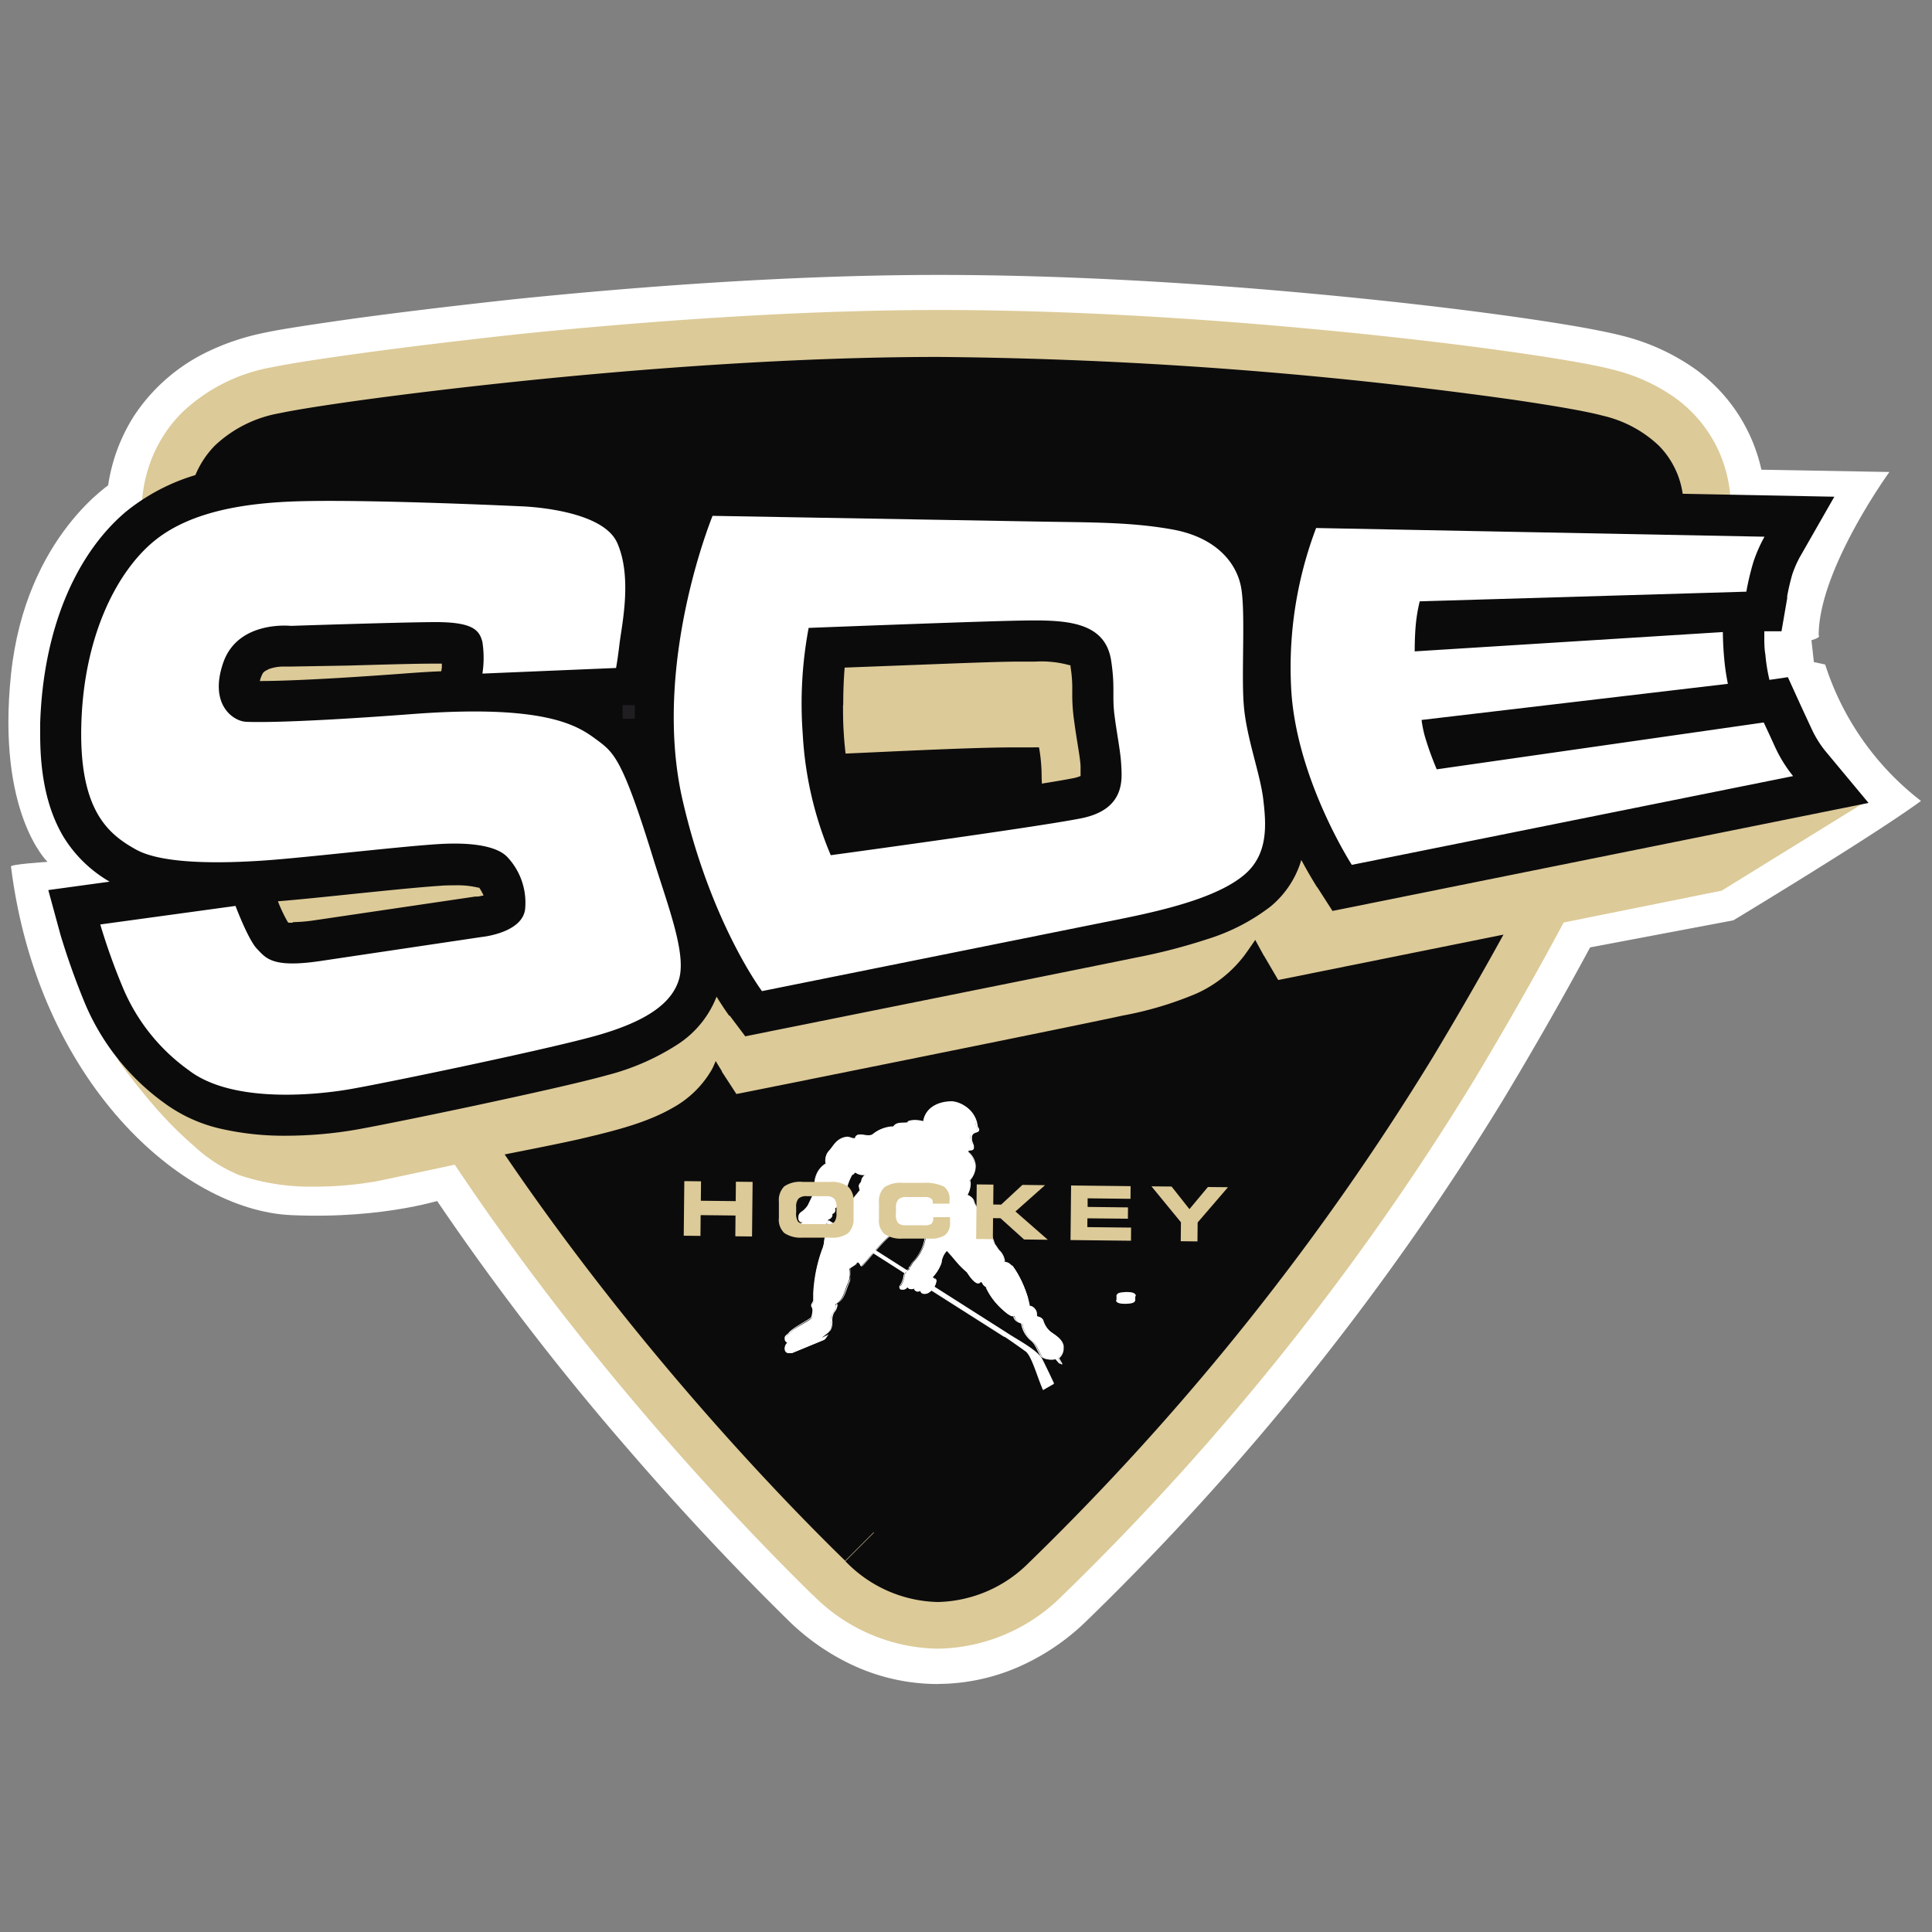 <svg xmlns="http://www.w3.org/2000/svg" viewBox="0 0 200 200"><rect x="0" y="0" width="200" height="200" fill="#808080" stroke="none"/><defs><style>.cls-1{fill:#fff;}.cls-2{fill:#dcca98;}.cls-3{fill:#0c0b0c;}.cls-4{fill:#201e21;}.cls-5{fill:none;}</style></defs><g id="Lager_2" data-name="Lager 2"><g id="Lager_1-2" data-name="Lager 1"><path class="cls-1" d="M90.47,158.6c-4.85-4.76-24.29-24.15-40-49.56-19-30.76-25-48.9-26.24-53-1.46-4.85.36-7.93,5.59-9.06s38.55-5.72,67.36-5.72c29.68,0,62.29,4.46,67.66,5.91,4.3,1.16,6,3.56,4.8,7.76s-7,22.48-25,52.33a262.92,262.92,0,0,1-41.17,51.52c-4.07,3.84-9,3.81-13.06-.15Z"/><path class="cls-1" d="M61.31,102.35a246.73,246.73,0,0,0,22.88,30.9h0c5.37,6.24,10,11.05,12.92,14h0c6.42-6.38,23.21-24.11,36.68-46.58h0c12-20,18.26-34.34,21.27-42.36h0l-.7-.11h0c-4.08-.59-9.43-1.27-15.53-1.9h0C126.63,55,111.4,54,97.19,54h0c-21.53,0-46.75,2.78-58.62,4.47h0c3,7.85,9.59,22.62,22.74,43.92Zm37.84,47.42Zm-2.09,2.12Zm-6.59,6.71,6.4-6.51h0l-6.4,6.51Zm6.59,15.73a20.91,20.91,0,0,1-8.61-1.87h0a24,24,0,0,1-6.9-4.77h0c-2.55-2.51-8.91-8.83-16.65-17.81h0a272.5,272.5,0,0,1-25.25-34.15h0c-19.54-31.62-26-50.88-27.6-56h0A23.3,23.3,0,0,1,11,53h0a18.34,18.34,0,0,1,2.91-10h0a18.93,18.93,0,0,1,7.71-6.65h0a24.75,24.75,0,0,1,5.5-1.85h0c1.1-.24,2.27-.44,3.86-.69h0q2.37-.37,5.72-.84h0c4.45-.61,10.14-1.3,16.59-2h0c12.9-1.32,28.8-2.51,43.88-2.51,13.54,0,27.41.88,39.3,2h0c11.9,1.11,21.67,2.43,27.36,3.44h0c1.67.31,2.92.55,4.31.91h0a22.54,22.54,0,0,1,7.2,3.29h0A17.48,17.48,0,0,1,181.54,46h0a17.68,17.68,0,0,1,1.22,6.54h0a21.43,21.43,0,0,1-.88,5.95h0c-1.52,5.28-7.77,24.6-26.27,55.35h0A275,275,0,0,1,112.27,168h0a23.75,23.75,0,0,1-6.79,4.54h0a21,21,0,0,1-8.39,1.78h0Z"/><path class="cls-1" d="M11.73,49.87S2.65,55.42,1.14,69.8,4.92,89.22,4.92,89.22s-4,.25-3.78.5c2.77,22.2,17.65,35.56,29,36.07,9.9.44,16.14-1.77,16.14-1.77l-1.51-5-33-69.11Z"/><path class="cls-1" d="M181.46,48.61l14.13.25s-7.32,10.09-7.32,16.9c.25.26-.75.51-.75.51l.25,2.27,1.17.25a29,29,0,0,0,9.92,14.12h0c-4.79,3.53-19.42,12.36-19.42,12.36l-15.88,3,17.9-49.69Z"/><path class="cls-2" d="M90.47,158.6c-4.85-4.76-24.29-24.15-40-49.56-19-30.76-25-48.9-26.24-53-1.46-4.85.36-7.93,5.59-9.06s38.55-5.72,67.36-5.72c29.68,0,62.29,4.46,67.66,5.91,4.3,1.16,6,3.56,4.8,7.76s-7,22.48-25,52.33a262.92,262.92,0,0,1-41.17,51.52c-4.07,3.84-9,3.81-13.06-.15Z"/><path class="cls-2" d="M58.22,104.26c15,24.36,34,43.33,38.62,47.85h0l-6.37,6.49,6.37-6.49a2,2,0,0,0,.24.21h0l.22-.19h0a255.48,255.48,0,0,0,39.61-49.58h0C151.47,78.32,157.67,62.24,160,55.41h0c-1.33-.24-3.05-.51-5.08-.81h0c-4.13-.6-9.53-1.28-15.68-1.92h0c-12.29-1.27-27.62-2.36-42-2.36h0c-24.37,0-53,3.5-62.76,5h0l-.8.13h0c2.09,6.17,8.48,22.67,24.59,48.76ZM84.1,165.09c-5.06-5-25-24.81-41.36-51.27h0C23.36,82.45,17,63.51,15.54,58.64h0a19,19,0,0,1-.88-5.6h0a15,15,0,0,1,1-5.44h0a14.2,14.2,0,0,1,3.15-4.86h0a18,18,0,0,1,9.11-4.68h0c1-.2,2.11-.4,3.66-.65h0c1.54-.24,3.44-.52,5.64-.82h0c4.41-.61,10.07-1.3,16.47-2h0c12.82-1.31,28.62-2.49,43.51-2.5h0c13.38,0,27.16.88,39,2h0c11.81,1.1,21.54,2.42,27.06,3.4h0c1.62.29,2.82.53,4,.85h0a18.67,18.67,0,0,1,6,2.74h0a13.85,13.85,0,0,1,4.91,6.19h0a14.26,14.26,0,0,1,1,5.2h0a18.06,18.06,0,0,1-.74,4.94h0c-1.45,5-7.56,24-25.89,54.49h0a271.86,271.86,0,0,1-42.73,53.44h0a18.54,18.54,0,0,1-12.71,5.33H97a18.56,18.56,0,0,1-12.89-5.6Z"/><path class="cls-1" d="M90.47,158.6c-4.85-4.76-24.29-24.15-40-49.56-19-30.76-25-48.9-26.24-53-1.46-4.85.36-7.93,5.59-9.06s38.55-5.72,67.36-5.72c29.68,0,62.29,4.46,67.66,5.91,4.3,1.16,6,3.56,4.8,7.76s-7,22.48-25,52.33a262.92,262.92,0,0,1-41.17,51.52c-4.07,3.84-9,3.81-13.06-.15Z"/><path class="cls-3" d="M87.5,161.63l3-3,3-3a5.2,5.2,0,0,0,3.61,1.78h0a5.19,5.19,0,0,0,3.56-1.69h0a259.26,259.26,0,0,0,40.45-50.61h0c17.75-29.55,23.35-47.36,24.5-51.33h0a4.7,4.7,0,0,0,.22-1.23h0c0-.46,0-.23-.09-.38h0a4.78,4.78,0,0,0-1.95-.88h0c-.92-.25-4-.83-8.17-1.43h0c-4.21-.61-9.67-1.3-15.88-1.94h0c-12.42-1.29-27.88-2.39-42.51-2.39h0c-21.28,0-45.41,2.58-58.17,4.33h0c-4.23.58-7.29,1.08-8.3,1.3h0a5,5,0,0,0-2.44,1h0c-.19.24-.24.22-.28.91h0a5.84,5.84,0,0,0,.3,1.74h0c1.15,3.79,7,21.56,25.79,52h0c15.38,24.92,34.61,44.11,39.35,48.76h0l-3,3-3,3c-5-4.87-24.62-24.46-40.63-50.36h0c-19.18-31-25.34-49.56-26.69-54h0a14.45,14.45,0,0,1-.67-4.2h0a9.61,9.61,0,0,1,2.74-6.88h0a13,13,0,0,1,6.68-3.35h0c1.54-.33,4.57-.82,8.94-1.42h0c4.35-.59,10-1.28,16.31-1.93h0c12.7-1.31,28.38-2.48,43-2.48h0A455.38,455.38,0,0,1,156.8,41.4h0c4.38.65,7.39,1.17,9.15,1.64h0a12.51,12.51,0,0,1,5.78,3.1h0a8.9,8.9,0,0,1,2.55,6.35h0a13,13,0,0,1-.55,3.59h0c-1.34,4.62-7.26,23.19-25.39,53.34h0a267.34,267.34,0,0,1-41.9,52.42h0a13.68,13.68,0,0,1-9.38,4h0a13.67,13.67,0,0,1-9.53-4.21Z"/><path class="cls-3" d="M90.47,158.6c-4.85-4.76-24.29-24.15-40-49.56-19-30.76-25-48.9-26.24-53-1.46-4.85.36-7.93,5.59-9.06s38.55-5.72,67.36-5.72c29.68,0,62.29,4.46,67.66,5.91,4.3,1.16,6,3.56,4.8,7.76s-7,22.48-25,52.33a262.92,262.92,0,0,1-41.17,51.52c-4.07,3.84-9,3.81-13.06-.15Z"/><path class="cls-1" d="M116.58,134.36c.49,0,.9-.11.9-.25s-.41-.26-.9-.26-.9.12-.9.26.4.25.9.25Z"/><path class="cls-1" d="M115.58,134.11c.07-.31.49-.33,1-.36h0c.51,0,.93.05,1,.36h0c-.07.3-.49.33-1,.35v-.2a1.7,1.7,0,0,0,.77-.14h0l0,0h0a.62.62,0,0,0-.16-.07h0a2.5,2.5,0,0,0-.61-.07h0a1.7,1.7,0,0,0-.77.14h0a0,0,0,0,0,0,0h0a.4.4,0,0,0,.16.07h0a2.5,2.5,0,0,0,.61.07v.2c-.51,0-.93-.05-1-.35Z"/><path class="cls-1" d="M115.68,134.11v.49c0,.15.4.26.9.26s.9-.11.9-.26v-.49c0,.14-.41.25-.9.25l-.9-.25Z"/><path class="cls-1" d="M115.58,134.6v-.49h.2v.49l0,0h0a.62.62,0,0,0,.16.07h0a2.5,2.5,0,0,0,.61.07h0a1.57,1.57,0,0,0,.77-.14h0s0,0,0,0v-.26a2.21,2.21,0,0,1-.8.12v-.2a1.57,1.57,0,0,0,.77-.14h.23v.49c-.07.31-.49.34-1,.36h0c-.51,0-.93-.05-1-.36Z"/><path class="cls-1" d="M109.54,140.51a1.33,1.33,0,0,0,.45-1.31c-.13-.67-.78-1-1.33-1.42a2.58,2.58,0,0,1-.78-1.23c-.1-.26-.43-.21-.64-.38.1-.45-.17-1-.69-1-.11-1-1.58-4.84-2.58-4.51a1.89,1.89,0,0,0-.62-1.3l-.44-.66a17.49,17.49,0,0,0-1.66-3.6,1.73,1.73,0,0,1-.51-.9c0-.15-.51-.57-.69-.51a2.11,2.11,0,0,0,.3-1.57,2,2,0,0,0-.18-2.93s0-.11,0-.13c.21-.09.33,0,.49-.15s0-.23,0-.34-.17-.47-.2-.66a.64.64,0,0,1,.18-.65c.27-.18.53-.08.55-.41,0-.1-.13-.22-.16-.37A2.76,2.76,0,0,0,98.57,114c-1.57,0-2.78.73-3,2.06-1-.28-1.9,0-1.55.16-.52.13-1.24-.11-1.57.46a3.28,3.28,0,0,0-2.14.77c-.4.27-.88,0-1.33,0-.21,0-.52.15-.46.42-.43.07-.56-.3-1.28,0s-1,.88-1.51,1.41a1.42,1.42,0,0,0-.25,1.25,2.56,2.56,0,0,0-1.09,2.87.65.65,0,0,0-.25.34c-.17.38-.36.77-.54,1.14a2.39,2.39,0,0,1-.71.71.54.54,0,0,0-.15.76.35.35,0,0,0,.32.13.28.28,0,0,0-.08.44.3.3,0,0,0,.35.13c-.15.14,0,.3,0,.42a.21.21,0,0,0,.29.07c0,.19.11.38.29.31A5.55,5.55,0,0,0,85.1,127a3.79,3.79,0,0,0,.5-.35.47.47,0,0,0,.13-.41c.24,0,.54-.32.42-.58a.39.39,0,0,0,.27-.6c.31,0,.32-.4.21-.6a1.45,1.45,0,0,0,1-1.22,5.45,5.45,0,0,1,.62-1.65c.14,0,.25-.31.37-.25a1.39,1.39,0,0,0,1,.25.9.9,0,0,0-.44.68c0,.13-.22.28-.24.47s.13.42.06.51a48.26,48.26,0,0,0-3.1,4.19c-.74.41-.44.91-.7,1.71a14,14,0,0,0-.92,5.51c0,.06-.13.25-.2.39a.2.2,0,0,0,0,.2c.23.29.11.77,0,1.11s-1.9,1.09-2.32,1.63c-.14.18-.36.26-.43.47a.41.41,0,0,0,.27.54.77.77,0,0,0-.23.9c.12.22.42.16.65.16l3.27-1.35c.21-.09.33-.42.49-.54a5.07,5.07,0,0,0-.67.3c.15-.21.79-.54.81-.78a1.27,1.27,0,0,0,.1-.91,1.23,1.23,0,0,1,.18-.81c.19-.29.48-.68.28-.95.87-.47.93-1.48,1.35-2.32a2.69,2.69,0,0,0,.1-1.36c.93-.59.59-.42.84-.66.29.08.28.49.41.37.55-.51,2.47-3,3.19-3.28.22-.07.5-.62.61-.58A2.32,2.32,0,0,0,95,127a.67.67,0,0,1,.6,0c.17.07.31.26.53.27a6.05,6.05,0,0,1-.4.63c0,.07.14.19.09.34a4.56,4.56,0,0,1-1.18,2.32c-.18.17-.26.45-.47.65,0,0,0,.13,0,.15-.25.19-.49.38-.52.68a2.32,2.32,0,0,1-.44,1.12.2.2,0,0,0,.09.32.56.56,0,0,0,.67-.29c0,.14.1.19.24.24a.41.41,0,0,0,.45-.09c0,.17.09.28.22.35a.4.4,0,0,0,.41-.08c0,.4.52.39.78.26a1.7,1.7,0,0,0,.87-1.23c0-.18-.22-.3-.38-.42a4.22,4.22,0,0,0,.9-1.46,2.11,2.11,0,0,1,.57-1.27l1.19,1.39a10.48,10.48,0,0,0,.9.86c.33.53,1,1.47,1.39,1,.14-.17.28.48.53.45.08,0,.09.12.15.24a6.62,6.62,0,0,0,2,2.46c.23.19.51.5.85.32,0,.46.42.72.81.82a2.85,2.85,0,0,0,1.07,1.83c.47.43.62,1.09,1,1.63a1.69,1.69,0,0,0,1.44.19l.47.54.06,0-.34-.6Z"/><path class="cls-1" d="M109.83,141.11h0l-.33-.58h0l0,0,0,0h0v0l0,0a1.24,1.24,0,0,0,.46-1h0a2.64,2.64,0,0,0,0-.28h0c-.13-.65-.77-1-1.32-1.39h0a2.62,2.62,0,0,1-.78-1.25h0c-.09-.23-.41-.19-.65-.4h0a1,1,0,0,0,0-.18h0a.82.82,0,0,0-.71-.86h0c-.1-1-1.48-4.53-2.42-4.5h0a.25.25,0,0,0-.12,0h0v0a1.89,1.89,0,0,0-.62-1.29h0l-.44-.67a17.49,17.49,0,0,0-1.65-3.57h0a1.84,1.84,0,0,1-.52-.92h0a1.08,1.08,0,0,0-.62-.5h0s0,0,0,0h0l-.09,0,0-.09a2.42,2.42,0,0,0,.35-1.16h0a2.08,2.08,0,0,0-.05-.41h0a2.39,2.39,0,0,0,.57-1.43h0a1.9,1.9,0,0,0-.74-1.45h0l-.06-.06h0a0,0,0,0,1,0,0h0s0-.08.06-.1h0c.23-.09.33,0,.48-.15h0a.15.15,0,0,0,0-.11h0a1.62,1.62,0,0,0,0-.2h0c0-.18-.17-.46-.2-.65h0a1.36,1.36,0,0,1,0-.2h0a.55.55,0,0,1,.21-.48h0c.3-.19.53-.1.54-.39h0c0-.07-.13-.19-.16-.36h0a2.75,2.75,0,0,0-2.5-2.39h0c-1.57,0-2.76.72-2.93,2h0v0h0a3,3,0,0,0-.8-.11h0a2.18,2.18,0,0,0-.58.07h0a.41.41,0,0,0-.21.11h0s0,0,.06,0h0l.08,0-.09,0c-.53.13-1.23-.1-1.58.45h-.22a3.52,3.52,0,0,0-1.89.79h0a.86.86,0,0,1-.46.12h0c-.27,0-.55-.08-.82-.08H89c-.19,0-.44.12-.43.32h0v.06h0v0h-.15c-.26,0-.42-.15-.71-.15h0a1.54,1.54,0,0,0-.45.09h0c-.78.28-1,.87-1.49,1.41h0a1.18,1.18,0,0,0-.29.84h0c0,.13,0,.26,0,.42h0a2.43,2.43,0,0,0-1.16,2.13h0a4.07,4.07,0,0,0,.08.74h0a.54.54,0,0,0-.24.33h0l-.54,1.13h0a2.46,2.46,0,0,1-.72.72h0a.58.58,0,0,0-.24.44h0a.57.57,0,0,0,.09.29h0a.32.32,0,0,0,.27.11h.14l-.1,0a.22.22,0,0,0-.13.19h0a.4.4,0,0,0,.07.21h0a.25.25,0,0,0,.24.12h.17l-.07.06a.18.18,0,0,0-.06.14h0a.89.89,0,0,0,.09.24h0a.16.16,0,0,0,.14.09h0a.19.19,0,0,0,.1,0h0l.06,0v.06a.09.09,0,0,0,0,0h0c0,.13.09.25.19.25h0l.07,0h0a5.37,5.37,0,0,0,1.12-.87h0a3.59,3.59,0,0,0,.49-.35h0a.47.47,0,0,0,.14-.3h0a.27.27,0,0,1,0-.12h0a.52.52,0,0,0,.43-.42h0a.2.2,0,0,0,0-.11h0v0h0a.35.35,0,0,0,.3-.36h0a.45.45,0,0,0,0-.19h0l0,0h0c.18,0,.24-.14.24-.31h0a.66.66,0,0,0,0-.25h0l0,0h0a1.45,1.45,0,0,0,1-1.19h0a5.25,5.25,0,0,1,.64-1.68h0c.1,0,.2-.24.34-.26h0l0,0h0a1.4,1.4,0,0,0,.77.25h.27l0,.06a.9.9,0,0,0-.44.66h0c0,.14-.21.29-.24.47h0v0h0c0,.14.09.29.09.4h0a.24.24,0,0,1,0,.08h0a45.16,45.16,0,0,0-3.11,4.2h0c-.73.4-.43.88-.69,1.69h0a15.26,15.26,0,0,0-.95,4.76h0c0,.25,0,.49,0,.74h0c0,.09-.14.26-.2.4h0a.17.17,0,0,0,0,.1h0a.12.12,0,0,0,0,.07h0a.68.68,0,0,1,.14.46h0a2.49,2.49,0,0,1-.13.68h0c-.09.25-1.91,1.1-2.32,1.64h0c-.15.18-.36.27-.43.46h0a.78.78,0,0,0,0,.14h0a.34.34,0,0,0,.26.36h.06l0,0a.88.88,0,0,0-.29.59h0a.54.54,0,0,0,.07.27h0c.06.13.19.15.34.15h.27l3.27-1.34c.15-.07.26-.29.38-.45h0a5.05,5.05,0,0,0-.53.26h0l0,0c.16-.21.79-.56.81-.78h0a1.22,1.22,0,0,0,.13-.55h0a1.49,1.49,0,0,0,0-.33h0a.59.59,0,0,1,0-.14h0a1.51,1.51,0,0,1,.2-.7h0a1.48,1.48,0,0,0,.34-.72h0a.3.3,0,0,0-.06-.2h0l0,0,0,0c.85-.45.92-1.45,1.34-2.3h0A1.64,1.64,0,0,0,88,132h0c0-.21,0-.43,0-.67h0c.93-.59.57-.4.86-.66h0c.26.08.32.42.35.39h0l0,0h0c.54-.5,2.46-3,3.2-3.28h0c.2-.06.45-.57.61-.59h0a2.87,2.87,0,0,0,.77.11h0a2.08,2.08,0,0,0,1.15-.33h0a.58.58,0,0,1,.3-.08h0a.93.93,0,0,1,.33.07h0c.17.08.31.26.51.27h0l0,0c-.12.21-.24.41-.39.63h0s.11.13.11.26h0a.13.13,0,0,1,0,.06h0a4.61,4.61,0,0,1-1.19,2.33h0c-.18.16-.25.44-.46.65h0s0,0,0,0h0s0,0,0,.07h0a.08.08,0,0,1,0,.07h0c-.24.19-.47.37-.5.65h0a2.39,2.39,0,0,1-.44,1.14h0a.19.19,0,0,0,0,.12h0a.15.15,0,0,0,.11.15h.16a.47.47,0,0,0,.47-.29h0l0-.09,0,.1c0,.13.09.17.22.22h0a.38.38,0,0,0,.16,0h0a.3.3,0,0,0,.25-.11h0l.06,0a.13.13,0,0,0,0,.06h0c0,.12.1.2.21.26h0a.27.27,0,0,0,.12,0h0a.59.59,0,0,0,.27-.11h0l0,0v0a.35.35,0,0,0,.4.32h0a.7.7,0,0,0,.33-.08h0a1.67,1.67,0,0,0,.86-1.21h0v0h0c0-.13-.21-.25-.37-.37h0l0,0a4.1,4.1,0,0,0,.89-1.45h0a2.18,2.18,0,0,1,.58-1.28h0l0,0,1.21,1.42c.1.09.77.8.9.87h0c.26.42.75,1.11,1.1,1.1h0a.31.31,0,0,0,.24-.12h0a.09.09,0,0,1,.07,0h0c.17,0,.29.49.47.48h0c.11,0,.11.16.16.27h0a6.55,6.55,0,0,0,2,2.44h0c.18.16.39.38.63.37h0a.5.5,0,0,0,.19,0h0l0,0v.06h0c0,.42.4.67.81.79h0a2.84,2.84,0,0,0,1.06,1.82h0c.47.43.62,1.1,1,1.63h0a1.5,1.5,0,0,0,.94.26h0a1.73,1.73,0,0,0,.5-.07h0l.45.52Zm-.46-.47a1.26,1.26,0,0,1-.49.08h0a1.6,1.6,0,0,1-1-.28h0c-.41-.55-.56-1.21-1-1.63h0a2.77,2.77,0,0,1-1.05-1.82h0c-.39-.1-.82-.35-.84-.8h0a.59.59,0,0,1-.17,0h0a1.24,1.24,0,0,1-.67-.39h0a6.68,6.68,0,0,1-2-2.47h0c0-.12-.09-.24-.11-.23h0c-.24,0-.39-.51-.47-.48h0l0,0h0a.4.4,0,0,1-.29.14h0c-.42,0-.88-.71-1.13-1.12h0a10.94,10.94,0,0,1-.92-.87h0L98,129.48a2.09,2.09,0,0,0-.54,1.23h0a4,4,0,0,1-.89,1.44h0c.15.11.37.22.37.4h0v0h0a1.72,1.72,0,0,1-.89,1.25h0a.83.83,0,0,1-.36.09h0a.42.42,0,0,1-.45-.32h0a.54.54,0,0,1-.26.09h0a.4.4,0,0,1-.15,0h0a.41.41,0,0,1-.24-.3h0a.38.38,0,0,1-.24.07h0a.52.52,0,0,1-.18,0h0a.36.36,0,0,1-.24-.19h0a.54.54,0,0,1-.49.25h0a.52.52,0,0,1-.17,0h0a.19.19,0,0,1-.16-.2h0a.25.25,0,0,1,0-.16h0a2.38,2.38,0,0,0,.43-1.1h0a1.09,1.09,0,0,1,.53-.7h0v0h0s0,0,0-.07h0a.14.14,0,0,1,0-.06h0c.2-.19.28-.47.47-.65h0a4.52,4.52,0,0,0,1.17-2.31h0s0,0,0,0h0c0-.09-.1-.17-.11-.26h0a.08.08,0,0,1,0-.05h0c.14-.2.25-.38.37-.58h0c-.21,0-.34-.21-.49-.28h0a1,1,0,0,0-.3-.06h0A.47.47,0,0,0,95,127h0a2.1,2.1,0,0,1-1.18.34h0a2.71,2.71,0,0,1-.79-.12h0c-.07,0-.37.51-.59.59h0c-.69.24-2.63,2.76-3.18,3.27h0a.15.15,0,0,1-.07,0h0c-.14,0-.13-.33-.34-.4h0c-.23.23.08.08-.83.63h0c0,.22,0,.44,0,.65h0a1.68,1.68,0,0,1-.14.74h0c-.4.81-.47,1.83-1.33,2.31h0a.35.35,0,0,1,0,.2h0a1.48,1.48,0,0,1-.35.75h0a1.51,1.51,0,0,0-.19.67h0c0,.05,0,.09,0,.13h0a1.11,1.11,0,0,1,.05.34h0a1.17,1.17,0,0,1-.14.57h0c0,.22-.45.47-.69.67h0a4.88,4.88,0,0,1,.51-.22h0l0,.06c-.14.1-.26.44-.49.54h0l-3.28,1.35h-.28a.41.41,0,0,1-.4-.18h0a.66.66,0,0,1-.07-.3h0a.9.9,0,0,1,.27-.6h0a.4.4,0,0,1-.26-.4h0a.45.45,0,0,1,0-.16h0c.07-.23.3-.31.43-.48h0c.43-.55,2.27-1.43,2.32-1.62h0a2.41,2.41,0,0,0,.12-.66h0a.65.65,0,0,0-.12-.42h0a.15.15,0,0,1,0-.11h0a.21.21,0,0,1,0-.12h0a2.42,2.42,0,0,0,.2-.38h0c0-.25,0-.49,0-.74h0a15.62,15.62,0,0,1,1-4.78h0c.26-.78,0-1.3.71-1.71h0a45.07,45.07,0,0,1,3.1-4.2h0s0,0,0,0h0a3.13,3.13,0,0,1-.09-.4h0a.13.13,0,0,1,0-.06h0c0-.2.22-.35.24-.46h0a1,1,0,0,1,.35-.64h-.15a1.4,1.4,0,0,1-.8-.26h0s-.08.06-.13.12h0c-.06.06-.11.12-.18.12h0a5.84,5.84,0,0,0-.61,1.65h0a1.51,1.51,0,0,1-1,1.23h0a.64.64,0,0,1,0,.24h0a.33.33,0,0,1-.25.37h0a.39.39,0,0,1,0,.18h0a.44.44,0,0,1-.32.42h0a.3.3,0,0,1,0,.1h0a.49.49,0,0,1-.45.44h0s0,.06,0,.1h0a.49.49,0,0,1-.15.34h0c-.15.15-.36.24-.5.36h0a5.69,5.69,0,0,1-1.14.88h0l-.09,0h0a.29.29,0,0,1-.25-.31h0l-.08,0h0a.2.2,0,0,1-.19-.12h0a.79.79,0,0,1-.1-.27h0a.27.27,0,0,1,0-.12h0A.31.31,0,0,1,83,127h0a.49.49,0,0,1-.08-.24h0a.27.27,0,0,1,.08-.19h0a.32.32,0,0,1-.24-.14h0a.52.52,0,0,1-.11-.32h0a.6.6,0,0,1,.26-.48h0a2.78,2.78,0,0,0,.71-.7h0c.17-.37.36-.76.53-1.14h0c.06-.12.11-.28.25-.32h0a3,3,0,0,1-.09-.72h0a2.41,2.41,0,0,1,1.18-2.15h0a1.75,1.75,0,0,1,0-.4h0a1.29,1.29,0,0,1,.3-.88h0c.5-.53.71-1.13,1.52-1.42h0a1.37,1.37,0,0,1,.47-.1h0c.31,0,.48.15.71.15h.08v0h0c0-.26.29-.37.48-.38h.08c.28,0,.56.08.82.08h0a.75.75,0,0,0,.43-.11h0a3.57,3.57,0,0,1,1.92-.8h0a.56.56,0,0,1,.2,0h0c.34-.56,1-.36,1.52-.45h0a.09.09,0,0,1,0-.06h0c0-.15.37-.23.85-.24h0a2.77,2.77,0,0,1,.78.11h0c.2-1.33,1.42-2,3-2h0a2.79,2.79,0,0,1,2.56,2.44h0c0,.14.15.25.16.37h0c0,.35-.31.27-.56.44h0a.47.47,0,0,0-.19.43h0a.9.9,0,0,0,0,.18h0c0,.19.16.46.2.66h0a1.33,1.33,0,0,1,0,.21h0a.22.22,0,0,1-.06.16h0c-.18.16-.3.07-.5.15h0s0,.06,0,.1h0a2,2,0,0,1,.75,1.49h0a2.27,2.27,0,0,1-.57,1.44h0a1.83,1.83,0,0,1,.05.4h0a2.46,2.46,0,0,1-.33,1.14h0a1.16,1.16,0,0,1,.67.54h0a1.71,1.71,0,0,0,.5.89h0a17,17,0,0,1,1.66,3.6h0l.44.65a1.89,1.89,0,0,1,.62,1.29h.11c1,0,2.36,3.57,2.45,4.53h0a.83.83,0,0,1,.74.89h0a.29.29,0,0,1,0,.17h0c.19.16.53.11.65.38h0a2.6,2.6,0,0,0,.77,1.23h0c.54.38,1.2.74,1.34,1.43h0a2.83,2.83,0,0,1,0,.29h0a1.31,1.31,0,0,1-.46,1h0l.34.6h0l-.08.06-.45-.55Z"/><path class="cls-1" d="M104.39,136a7.47,7.47,0,0,1-2.2-2.68l2.2,2.68Z"/><path class="cls-1" d="M104.37,136.07a7.45,7.45,0,0,1-2.22-2.69h0a0,0,0,0,1,0-.06h0a0,0,0,0,1,.06,0h0a7.42,7.42,0,0,0,2.18,2.65h0a0,0,0,0,1,0,.06h0l0,0h0s0,0,0,0Z"/><path class="cls-1" d="M104.78,131a11.13,11.13,0,0,1,1.63,3.44L104.78,131Z"/><path class="cls-1" d="M106.37,134.48a11,11,0,0,0-1.63-3.42h0s0-.05,0-.06h0a0,0,0,0,1,.06,0h0a11,11,0,0,1,1.64,3.46h0s0,0,0,0h0s0,0,0,0Z"/><path class="cls-1" d="M84.5,138.42c.24.29-.38.24-.64.26.19-.18.51-.4.64-.26Z"/><path class="cls-1" d="M83.84,138.66a1.05,1.05,0,0,1,.55-.32h0a.16.16,0,0,1,.13.06h0l0,0,0,0-.09,0h0a.86.86,0,0,0-.45.25h0c.24,0,.59,0,.58-.12h0a.16.16,0,0,0,0-.09h0l0,0,0,0a.22.22,0,0,1,.06.13h0c0,.22-.5.15-.72.18h-.08l.06-.06Z"/><path class="cls-1" d="M82.13,139.17a2.55,2.55,0,0,0,.72.07,2.32,2.32,0,0,1-1,.32c0-.18,0-.38.21-.41a.23.23,0,0,1,.11,0Z"/><path class="cls-1" d="M82,139.18c-.13,0-.2.17-.2.32h0v0h0a2.25,2.25,0,0,0,.91-.25h0a2.22,2.22,0,0,1-.62-.08h0l0,0,0,0H82Zm-.26.32c0-.16.07-.35.24-.38h0a.23.23,0,0,1,.11,0h0a2.45,2.45,0,0,0,.59.07H83l-.08.06a2,2,0,0,1-1.09.3h0a.13.13,0,0,1,0-.06Z"/><path class="cls-1" d="M96.41,133.56l7.58,4.82c.63.41,1.55,1.07,2.18,1.52s1.24,2.78,1.81,4l1.09-.63s-.73-1.57-1.21-2.5-2.53-2-3.64-2.73l-7.53-4.79a2.35,2.35,0,0,1-.28.33Z"/><path class="cls-1" d="M104,138.36c.63.41,1.54,1.06,2.17,1.52h0c.65.46,1.24,2.75,1.81,4h0l1-.6c-.09-.21-.75-1.61-1.2-2.48h0c-.46-.92-2.52-2-3.63-2.71h0l-7.5-4.78a3.07,3.07,0,0,1-.24.29h0l7.55,4.8ZM108,143.9c-.57-1.21-1.18-3.54-1.8-4h0c-.63-.46-1.55-1.11-2.17-1.52h0l-7.58-4.82v-.05s.16-.18.28-.32h0l7.53,4.79c1.1.73,3.16,1.78,3.65,2.73h0c.48.94,1.21,2.51,1.21,2.51h0l0,0-1.09.63Z"/><path class="cls-1" d="M93.68,131.83l-8.1-5.16c.07-.16.18-.2.23-.33L94,131.57c-.22.05-.36.21-.35.26Z"/><path class="cls-1" d="M93.66,131.78a.52.52,0,0,1,.3-.22h0l-8.14-5.18c0,.12-.14.16-.2.28h0l8,5.12Zm0,0h0l0,0,0,0Zm-8.11-5.12,0,0c.08-.17.19-.21.23-.33h0l0,0,8.23,5.24v0a.48.48,0,0,0-.33.22h0l0,0-8.1-5.15Z"/><path class="cls-2" d="M112.59,84.9a22.61,22.61,0,0,1-.6-4.58c-.13-2.9-.07-6.26-3.52-7-2.79-.59-19.15.47-25.3.62s-1.8-10.5-1.8-10.5l36.21-.8,1.14,17.75-5.2,5.46-.93-1Z"/><path class="cls-2" d="M107.33,69a13.76,13.76,0,0,1,2,.22h0a8.2,8.2,0,0,1,4,2.06h0a9.4,9.4,0,0,1,.68.75h0l-.33-5.17-29.28.64A13.67,13.67,0,0,0,84,69.76h0c5.11-.17,15.23-.76,21-.77h0c.85,0,1.62,0,2.31.05Zm2.28,18.76,2.94-2.86-2.94,2.86-.74-.76-.28-1a26,26,0,0,1-.76-5.52h0a17.44,17.44,0,0,0-.27-3.11h-.08a5.53,5.53,0,0,0-.56,0h0c-.48,0-1.14,0-1.9,0h0c-5.68,0-16.78.67-21.77.8H83a7.73,7.73,0,0,1-3.33-.72h0a6.63,6.63,0,0,1-2.59-2.22h0a8.72,8.72,0,0,1-1.4-5.07h0a20.53,20.53,0,0,1,.91-5.6h0a25.57,25.57,0,0,1,.89-2.62h0l1-2.53,42.92-.94L123,82l-9.44,9.92-3.94-4.07Z"/><path class="cls-2" d="M56.87,67.13l8.35.25a22.14,22.14,0,0,1,0,3.15c-.11,1.81-.89,7-.89,7H62.26L70.14,97.8s.38,4.22.39,6.52.72,4.58-3,6.78-12.17,3.45-20.29,5.18-9.39,2-9.39,2-6.91,1.24-11.73-.54C22,116.17,16,107.88,16,107.88l-.85-2.52L54.7,96.91l-1.29-1.56s-1-1.15-5.34-.89c0,0-11.83,1.35-17.17,1.73a54,54,0,0,1-9.29-.06l-1.86-.6-2.21-1.07a3.37,3.37,0,0,0-.42-3.79c-1.09-1.55,7-5.49,7-5.49L49.58,73.51s-7.31-.32-12.77-.18-6.61.52-7.65,1-3.71,1.47-3.71,1.47l-8.16-7,8.44-5.48,31.14,3.76Z"/><path class="cls-2" d="M24.23,69.3l2,1.75c.49-.2.94-.38,1.13-.48h0a12,12,0,0,1,3.29-1h0a51.51,51.51,0,0,1,6-.42h0l2.17,0h0L26.73,67.68l-2.5,1.62Zm1.29,43.09a8.21,8.21,0,0,0,2.06,1.43h0a15.45,15.45,0,0,0,5,.7h0a28.91,28.91,0,0,0,4.47-.34h0l.25,0h0l1.31-.27h0l7.72-1.64h0c4.14-.88,8.29-1.63,11.76-2.41h0a29,29,0,0,0,7.27-2.28h0a3.19,3.19,0,0,0,.94-.73h0c0-.08,0,0,0-.09h0a2.71,2.71,0,0,0,0-.45h0c0-.39-.05-1-.06-1.91h0c0-1-.09-2.56-.19-3.85h0c-.05-.7-.09-1.32-.13-1.74h0L56.19,73.42l4.54,0c.1-.7.18-1.4.25-2h0l-4.23-.13.12-4.15.5-4.13-.5,4.13-.12,4.15h-.19L50,70.48l1.32,6.81L25.84,88.94l-.09,0h0l-.48.24h0c-.41.22-1,.52-1.59.87h0c-.6.33-1.26.74-1.81,1.11h0c.05.23.1.45.13.67h0l.46.15.77.06h0c.79,0,1.93.1,3.33.1h0c1.19,0,2.56,0,4-.14h0c2.56-.19,6.85-.62,10.45-1h0c3.61-.38,6.55-.72,6.55-.72h.21c.53,0,1,0,1.49,0h0A13.58,13.58,0,0,1,54,91h0a6.29,6.29,0,0,1,2.45,1.56h0l.06.07,5.7,6.93-40.68,8.69a37.92,37.92,0,0,0,3.95,4.15Zm-.82,9.23a15.61,15.61,0,0,1-4.63-3h0A39.85,39.85,0,0,1,16.4,115h0c-2.17-2.45-3.71-4.61-3.77-4.68h0l-.36-.51-2.53-7.53L20.19,100l-2-.63-6.79-3.3,2.18-3.22a4.75,4.75,0,0,1-.73-2.53h0A5.3,5.3,0,0,1,14,87.14h0a9.23,9.23,0,0,1,1.43-1.48h0a24.05,24.05,0,0,1,3-2.08h0c2-1.2,3.81-2.1,3.87-2.13h0l.06,0,2.16-1-14.11-12,14.38-9.34L57.19,63,69,63.34,69.36,67c0,.1.08.86.08,2h0c0,.51,0,1.1,0,1.74h0c-.08,1.21-.3,2.92-.52,4.51h0c-.21,1.55-.41,2.87-.41,2.88h0L68,80.93l6.19,15.91.06.59c0,.06.38,4.23.39,6.86h0c0,.41.06,1.06.07,2h0a9.24,9.24,0,0,1-1,4.39h0a10.51,10.51,0,0,1-4.07,4h0c-2.73,1.57-6,2.38-9.7,3.25h0c-3.72.83-7.87,1.58-11.84,2.42h0c-8.13,1.74-9.4,2-9.47,2H38.6a36.7,36.7,0,0,1-6,.49h0a23.16,23.16,0,0,1-7.92-1.22Z"/><path class="cls-2" d="M70,71.47s-.19,10.87,0,13.53c.64,12,8.25,23.63,8.25,23.63s31-6.21,37.22-7.57,8.35-2.34,10.19-4.77,5.18-8.36,5.18-8.36L84.25,92.29,70,71.47Z"/><path class="cls-2" d="M66.55,73.82,70,71.47l-3.43,2.35Zm11.2,25c.9,2.08,1.81,3.86,2.52,5.17h0l13.36-2.69h0c8.51-1.72,17.84-3.62,20.9-4.29h0a30.6,30.6,0,0,0,5.87-1.68h0a4.49,4.49,0,0,0,1.89-1.53h0c.18-.24.41-.56.67-.94h0L82.21,96.65,74.09,84.81a42.74,42.74,0,0,0,3.66,14Zm-3,12.1a63.38,63.38,0,0,1-4.2-7.9h0a51.57,51.57,0,0,1-4.73-17.78h0c0-.93-.06-2.27-.06-3.89h0c0-4.21.1-9.92.1-9.93h0l.23-13L86.3,87.92l52-4.87L134.4,90s-.86,1.53-2,3.36h0a65.27,65.27,0,0,1-3.54,5.49h0a12.87,12.87,0,0,1-5,4h0a36.54,36.54,0,0,1-7.63,2.28h0C109.93,106.5,79,112.7,79,112.7h0l-2.77.55-1.53-2.35Z"/><path class="cls-2" d="M128.76,82c1,6.85,5.65,14.83,5.65,14.83l42.27-8.51L185,83.13l-11-7.08,3-5-.29-5.41s-49.18,7.87-48,16.32Z"/><path class="cls-2" d="M128.76,82l1.93-.31-1.93.31Zm6.75,7.76c.38.88.77,1.68,1.11,2.38h0l38.51-7.75,2.09-1.3-8.88-5.71,4.09-6.73c-1.63.29-3.58.66-5.74,1.09h0c-6.23,1.23-14.18,3-21,5h0a58.29,58.29,0,0,0-10.91,4.2h0A9.85,9.85,0,0,0,133,82.16h0a36.34,36.34,0,0,0,2.51,7.57Zm-4.69,9.17c0-.09-1.28-2.19-2.66-5.23h0a43,43,0,0,1-3.51-11h0a5.77,5.77,0,0,1-.07-1h0a6.87,6.87,0,0,1,1.26-3.9h0a11.42,11.42,0,0,1,2.42-2.48h0a29.6,29.6,0,0,1,6.36-3.47h0a122.38,122.38,0,0,1,17.11-5.31h0c12.21-3,24.28-5,24.34-5h0l4.56-.73.6,11.31-1.58,2.62L192.8,83.2l-14.57,9-45.91,9.25-1.5-2.56Z"/><path class="cls-3" d="M63.74,69.15l-13.8.58a10.69,10.69,0,0,0,0-3.26c-.32-1.33-1.12-2.1-5.1-2.07s-14.73.39-14.73.39-5.47-.61-7,3.81,1.13,6.12,2.43,6.12c0,0,3.37.24,17.12-.8s17.12,1.19,19,2.58,2.72,1.84,6,12.49c1.56,5,3.37,9.69,2.65,12.31s-3.54,4.49-8.62,5.92-22.25,5-25.69,5.57-12,1.43-16.46-2a20,20,0,0,1-6.77-8.43,65,65,0,0,1-2.39-6.66l14-1.92s1.31,3.5,2.23,4.45,1.55,2,6.58,1.25S49.84,97,49.84,97s4.23-.4,4.52-2.89a6.89,6.89,0,0,0-1.87-5.42c-.86-.89-3-1.58-7.25-1.3s-13.8,1.41-17.91,1.69-10.43.44-13.26-1.14-5.91-4-5.65-13S12,59.4,15.74,56.19s9.49-4.14,15.26-4.3,16.57.23,22.89.52c0,0,8.41.21,10,3.78s.47,8.55.24,10.47-.36,2.49-.36,2.49Z"/><path class="cls-3" d="M27.78,69.29c-.48.25-.53.26-.73.73h0a3.2,3.2,0,0,0-.15.48h0c1.9,0,6.37-.13,15.38-.81h0c1.2-.09,2.33-.16,3.4-.2h0l.06-.39h0v0h0c0-.06,0-.15,0-.26h0s0-.09,0-.14h-.95c-1.9,0-5.59.11-8.76.2h0L30.24,69h-.32l-.25,0h-.32a4.57,4.57,0,0,0-1.57.28Zm2.53,26.17a17,17,0,0,0,2.3-.2h0l16.6-2.45h0l.12,0h.17l.44-.09h0l.1,0h0c0-.11-.08-.21-.13-.32h0a3.44,3.44,0,0,0-.31-.51h0l-.09,0h0a9.15,9.15,0,0,0-2.45-.24h0c-.46,0-1,0-1.54.05h0c-2,.13-5.45.48-8.86.83h0c-2.89.3-5.75.6-7.89.77h0l.15.38h0a16.27,16.27,0,0,0,.87,1.77h0l.08.07h0l.44,0Zm-13.62,5.29c.87,2.08,2.09,4,5.45,6.67h0a7.44,7.44,0,0,0,3,1.23h0a20.71,20.71,0,0,0,4.5.43h0a34.57,34.57,0,0,0,5.64-.47h0c1.56-.27,6.76-1.31,12.06-2.44h0c5.31-1.13,10.91-2.38,13.2-3h0a17,17,0,0,0,4.7-1.94h0c.86-.61.92-.87,1-1h0s0,0,0,0h0s0-.12,0-.23h0a15.68,15.68,0,0,0-.75-3.72h0c-.49-1.72-1.19-3.77-1.87-6h0c-1.22-3.94-2.09-6.41-2.71-7.87h0a6.06,6.06,0,0,0-1-1.87h0a8.12,8.12,0,0,0-.75-.58h0a6.76,6.76,0,0,0-2.43-1.21h0A27.1,27.1,0,0,0,49,77.9h0c-1.72,0-3.74.08-6.1.25h0c-9.47.71-14.1.83-16.2.83h0c-.84,0-1.27,0-1.46,0h0l-.37,0h-.19l0,0a6.48,6.48,0,0,1-1.76-.5h0a7.28,7.28,0,0,1-2.23-1.51h0a8,8,0,0,1-2.33-5.81h0a11.7,11.7,0,0,1,.72-3.91h0a9.66,9.66,0,0,1,5.43-5.7h0a12.82,12.82,0,0,1,4.94-.95h0l.76,0h0c1.6,0,10.76-.36,14.56-.39H45a16.24,16.24,0,0,1,4.33.47h0a6.69,6.69,0,0,1,3.74,2.56h0a6.61,6.61,0,0,1,1,2.13h0l6-.25a29.66,29.66,0,0,0,.4-4.18h0a8.21,8.21,0,0,0-.4-2.81h0a1.54,1.54,0,0,0-.26-.16h0a8.55,8.55,0,0,0-2.05-.73h0a23,23,0,0,0-3.91-.53H53.7c-5.28-.24-13.76-.55-19.62-.55h0c-1.1,0-2.11,0-3,0h0a36.53,36.53,0,0,0-7.47.88h0a12.53,12.53,0,0,0-5.16,2.42h0c-2.6,2.14-5.63,7.6-5.83,15.64h0c0,.31,0,.61,0,.91h0c0,3.59.65,5.36,1.21,6.27h0a5.34,5.34,0,0,0,2.29,2h0a7.53,7.53,0,0,0,2.19.55h0a32.43,32.43,0,0,0,4.14.23h0c1.6,0,3.21-.07,4.58-.17h0c1.9-.12,5.31-.48,8.73-.83h0c3.44-.35,6.89-.71,9.19-.86h0c.74-.05,1.44-.07,2.09-.07h0a17.87,17.87,0,0,1,4.75.55h0a8.39,8.39,0,0,1,3.73,2.1h0a11.48,11.48,0,0,1,2,3h0a11,11,0,0,1,1.07,4.67h0a10.21,10.21,0,0,1-.07,1.22h0a6.69,6.69,0,0,1-2.23,4.19h0a9.15,9.15,0,0,1-2.86,1.67h0a14.23,14.23,0,0,1-3.07.75h0c-.77.11-11.72,1.74-16.6,2.45h0a24.91,24.91,0,0,1-3.51.29h0a9.43,9.43,0,0,1-4.49-1h0a8.43,8.43,0,0,1-2.22-1.8h0a9.11,9.11,0,0,1-1.42-2h0q-.21-.37-.39-.75h0l-5.72.78.62,1.57Zm6.6,16.19a15.78,15.78,0,0,1-6.37-2.82h0a24.36,24.36,0,0,1-8.1-10.19h0A75.52,75.52,0,0,1,6.27,96.8h0L5,92.14l6.35-.87a13.52,13.52,0,0,1-4.77-4.63h0C5,84,4.15,80.54,4.16,76h0c0-.38,0-.77,0-1.16h0C4.49,64.84,8,57.24,13,53h0a20.87,20.87,0,0,1,8.61-4.18h0a43.85,43.85,0,0,1,9.28-1.13h0c1,0,2,0,3.2,0h0c6.13,0,14.64.32,20,.56h0a29.5,29.5,0,0,1,3.15.29h0a20.67,20.67,0,0,1,6.36,1.86h0a8.79,8.79,0,0,1,4.15,4.17h0a15.89,15.89,0,0,1,1.17,6.39h0a44.75,44.75,0,0,1-.61,6.3h0c-.25,2-.37,2.64-.41,2.83h0l-.67,3.24-2.7.11A11.75,11.75,0,0,1,66,74.58h0a11.08,11.08,0,0,1,1.92,2.72h0c1.12,2.13,2.15,5,3.84,10.43h0c.63,2,1.34,4.11,1.92,6.12h0a22.37,22.37,0,0,1,1.07,6.07h0a9.37,9.37,0,0,1-.31,2.51h0A10.39,10.39,0,0,1,70,108.21h0a24.74,24.74,0,0,1-7.18,3.1h0c-2.8.78-8.32,2-13.73,3.16h0c-5.41,1.15-10.52,2.18-12.39,2.5h0a43.21,43.21,0,0,1-7.08.6h0a29.43,29.43,0,0,1-6.34-.63Z"/><path class="cls-3" d="M136.26,54.66l46.4.9a15.39,15.39,0,0,0-1.15,2.62,27.8,27.8,0,0,0-.73,3.07l-33.81,1a16.77,16.77,0,0,0-.41,2.43c-.12,1.28-.11,2.75-.11,2.75l31.9-2s0,1.27.14,2.75a23.49,23.49,0,0,0,.38,2.61l-31.71,3.74a11.7,11.7,0,0,0,.51,2.24c.43,1.4,1.06,2.87,1.06,2.87l33.85-4.85s.43.9,1.18,2.55a14.25,14.25,0,0,0,1.86,3l-45.68,9.19s-5.88-9.1-6.29-18.49a40.71,40.71,0,0,1,2.61-16.42Z"/><path class="cls-3" d="M139,59.84a39,39,0,0,0-1.19,9.44h0c0,.52,0,1.06,0,1.61h0a32,32,0,0,0,2.69,10.64h0c.53,1.25,1.07,2.37,1.54,3.27h0L146,84l-1.13-2.69c0-.07-.68-1.59-1.21-3.27h0a16.89,16.89,0,0,1-.68-3.13h0l-.25-3-.27,0-.2-4.31v-.26h0c0-.38,0-1.69.12-3.06h0a21,21,0,0,1,.54-3.12h0l.56-2.15L139.28,59c-.08.27-.16.57-.24.88Zm-2.66,32a47.59,47.59,0,0,1-3.31-6.31h0a41,41,0,0,1-3.67-14.28h0c0-.68,0-1.34,0-2h0a44.24,44.24,0,0,1,3-16.3h0l1.13-2.62,56.4,1.09-3.55,6.21h0l-.06.1h0l-.22.44h0a11.29,11.29,0,0,0-.51,1.25h0a22,22,0,0,0-.54,2.29h0c0,.15,0,.22,0,.22h0l-.59,3.42-1.78,0v.18h0c0,.12,0,.3,0,.53h0c0,.44,0,1.06.11,1.7h0a18.76,18.76,0,0,0,.3,2.07h0l.12.55,1.91-.28L186.4,73s.46,1,1.23,2.65h0a11.12,11.12,0,0,0,1.25,2h0l4.55,5.47L137.94,94.3l-1.56-2.43Z"/><path class="cls-3" d="M73.77,53.39s-6.36,15.43-3.09,29.52c2.93,12.68,8.2,19.69,8.2,19.69L116.65,95c4.84-1,9.56-2.28,12.12-4.41s2.31-5.24,2-7.86-1.7-6.25-2-9.57.2-9.9-.31-12.45-2.66-5.1-7.09-5.9-8.78-.72-14-.82l-33.63-.59ZM83.71,65s16.94-.66,21.6-.75,9.08-.12,9.72,4.16c.42,2.78.08,3.58.34,5.62s.63,3.76.7,5.17.46,4.59-4.14,5.51S86,88.53,86,88.53A37.31,37.31,0,0,1,83.1,76a42.5,42.5,0,0,1,.61-11Z"/><path class="cls-3" d="M87.27,73c0,.86,0,1.79.07,2.79h0a33,33,0,0,0,1.48,8.12h0l7.83-1.11h0c5.85-.84,12.41-1.83,14.44-2.24h0a3.49,3.49,0,0,0,.77-.23h0v-.16h0c0-.19,0-.41,0-.76h0c0-.83-.38-2.6-.67-4.82h0A18.57,18.57,0,0,1,111,72h0v-.49h0a13.73,13.73,0,0,0-.18-2.48h0a1.57,1.57,0,0,0,0-.16h0l-.07,0h0a11,11,0,0,0-3.6-.38h0l-1.74,0h0c-2.25,0-7.67.23-12.47.41h0l-5.5.21h0c-.09,1.05-.15,2.35-.15,3.88Zm2.61,13.79Zm-7.7,3.59a41.67,41.67,0,0,1-3.32-14.17h0C78.8,75,78.78,74,78.78,73h0a41.12,41.12,0,0,1,.81-9h0l.75-3.11,3.21-.13s16.9-.66,21.68-.75h0c.61,0,1.25,0,1.9,0h0a22.81,22.81,0,0,1,5,.45h0a9.27,9.27,0,0,1,5.24,3.09h0a8.7,8.7,0,0,1,1.82,4.26h0a24.65,24.65,0,0,1,.27,3.74h0V72h0a10.71,10.71,0,0,0,.08,1.49h0c.22,1.84.62,3.52.73,5.49h0c0,.19,0,.62,0,1.17h0a8.69,8.69,0,0,1-1.43,5h0a9.36,9.36,0,0,1-6.16,3.74h0c-2.56.51-9,1.46-14.9,2.32h0C92,92,86.62,92.74,86.61,92.74h0l-3.1.43-1.33-2.84ZM73.7,57.63l.07-4.24-.07,4.24Zm2.16,3.11A53.87,53.87,0,0,0,74,74.25h0a34.26,34.26,0,0,0,.82,7.7h0a58.44,58.44,0,0,0,6.08,15.92h0L95.11,95h0c8.84-1.77,18.28-3.68,20.7-4.17h0a52.34,52.34,0,0,0,6.39-1.64h0a12.48,12.48,0,0,0,3.87-1.88h0a1.33,1.33,0,0,0,.46-.64h0a4,4,0,0,0,.18-1.34h0a19.57,19.57,0,0,0-.16-2.09h0a40.34,40.34,0,0,0-.91-4h0a35.46,35.46,0,0,1-1.07-5.76h0c-.08-1.08-.1-2.26-.1-3.5h0c0-1.53,0-3.16,0-4.62h0a27.89,27.89,0,0,0-.17-3.84h0a2.32,2.32,0,0,0-.78-1.29h0A5.7,5.7,0,0,0,120.64,59h0c-3.87-.71-8-.65-13.32-.75h0l-18.76-.33h0l-11.81-.21h0c-.27.86-.58,1.89-.89,3.06Zm-.37,44.41c-.25-.34-5.83-7.84-8.95-21.28h0a42.9,42.9,0,0,1-1-9.62h0a65.21,65.21,0,0,1,4.35-22.48h0L71,49.1l2.89,0,33.65.58h0c5.1.11,9.69,0,14.67.89h0A14.24,14.24,0,0,1,129.28,54h0a10.77,10.77,0,0,1,3.37,5.92h0a31.81,31.81,0,0,1,.34,5.48h0c0,1.56,0,3.19,0,4.62h0c0,1.14,0,2.17.07,2.84h0a28.4,28.4,0,0,0,.84,4.34h0a44,44,0,0,1,1.1,5h0a26.18,26.18,0,0,1,.23,3.12h0a12.22,12.22,0,0,1-.7,4.26h0a9.9,9.9,0,0,1-3,4.26h0a20.82,20.82,0,0,1-6.55,3.38h0a60.53,60.53,0,0,1-7.44,1.92h0c-4.85,1-37.77,7.61-37.77,7.61h0l-2.62.53-1.61-2.14Z"/><path class="cls-1" d="M63.74,69.15l-13.8.58a10.69,10.69,0,0,0,0-3.26c-.32-1.33-1.12-2.1-5.1-2.07s-14.73.39-14.73.39-5.47-.61-7,3.81,1.13,6.12,2.43,6.12c0,0,3.37.24,17.12-.8s17.12,1.19,19,2.58,2.72,1.84,6,12.49c1.56,5,3.37,9.69,2.65,12.31s-3.54,4.49-8.62,5.92-22.25,5-25.69,5.57-12,1.43-16.46-2a20,20,0,0,1-6.77-8.43,65,65,0,0,1-2.39-6.66l14-1.92s1.31,3.5,2.23,4.45,1.55,2,6.58,1.25S49.84,97,49.84,97s4.23-.4,4.52-2.89a6.89,6.89,0,0,0-1.87-5.42c-.86-.89-3-1.58-7.25-1.3s-13.8,1.41-17.91,1.69-10.43.44-13.26-1.14-5.91-4-5.65-13S12,59.4,15.74,56.19s9.49-4.14,15.26-4.3,16.57.23,22.89.52c0,0,8.41.21,10,3.78s.47,8.55.24,10.47-.36,2.49-.36,2.49Z"/><path class="cls-1" d="M136.26,54.66l46.4.9a15.39,15.39,0,0,0-1.15,2.62,27.8,27.8,0,0,0-.73,3.07l-33.81,1a16.77,16.77,0,0,0-.41,2.43c-.12,1.28-.11,2.75-.11,2.75l31.9-2s0,1.27.14,2.75a23.49,23.49,0,0,0,.38,2.61l-31.71,3.74a11.7,11.7,0,0,0,.51,2.24c.43,1.4,1.06,2.87,1.06,2.87l33.85-4.85s.43.9,1.18,2.55a14.25,14.25,0,0,0,1.86,3l-45.68,9.19s-5.88-9.1-6.29-18.49a40.71,40.71,0,0,1,2.61-16.42Z"/><path class="cls-1" d="M73.77,53.39s-6.36,15.43-3.09,29.52c2.93,12.68,8.2,19.69,8.2,19.69L116.65,95c4.84-1,9.56-2.28,12.12-4.41s2.31-5.24,2-7.86-1.7-6.25-2-9.57.2-9.9-.31-12.45-2.66-5.1-7.09-5.9-8.78-.72-14-.82l-33.63-.59ZM83.71,65s16.94-.66,21.6-.75,9.08-.12,9.72,4.16c.42,2.78.08,3.58.34,5.62s.63,3.76.7,5.17.46,4.59-4.14,5.51S86,88.53,86,88.53A37.31,37.31,0,0,1,83.1,76a42.5,42.5,0,0,1,.61-11Z"/><polygon class="cls-2" points="70.84 122.27 72.57 122.29 72.55 124.3 76.16 124.34 76.18 122.33 77.91 122.35 77.85 128 76.12 127.98 76.14 125.83 72.53 125.79 72.51 127.94 70.78 127.92 70.84 122.27 70.84 122.27"/><path class="cls-2" d="M82.42,124.93v.55a1.55,1.55,0,0,0,.2,1,1.19,1.19,0,0,0,.83.24l2.14,0a1,1,0,0,0,.8-.24,1.49,1.49,0,0,0,.2-.9V125a1.25,1.25,0,0,0-.23-.91,1.16,1.16,0,0,0-.83-.26l-2,0a1.17,1.17,0,0,0-.86.24,1.26,1.26,0,0,0-.25.89Zm-1.79,1.13,0-1.66a2,2,0,0,1,.56-1.59,2.9,2.9,0,0,1,1.91-.46l2.84,0a2.86,2.86,0,0,1,1.88.51,2,2,0,0,1,.54,1.57l0,1.69a2,2,0,0,1-.59,1.56,2.89,2.89,0,0,1-1.85.44l-2.87,0a3,3,0,0,1-1.86-.48,1.9,1.9,0,0,1-.56-1.58Z"/><path class="cls-2" d="M96.62,126l1.73,0v.56a1.58,1.58,0,0,1-.51,1.29,2.64,2.64,0,0,1-1.63.37l-2.8,0a3,3,0,0,1-1.86-.48,1.87,1.87,0,0,1-.56-1.56l0-1.68a2,2,0,0,1,.58-1.61,3.06,3.06,0,0,1,1.9-.44l2.08,0a4.41,4.41,0,0,1,2.17.39,1.6,1.6,0,0,1,.57,1.48v.28l-1.73,0v-.16a.45.45,0,0,0-.2-.39,1.12,1.12,0,0,0-.63-.13l-1.86,0a1.2,1.2,0,0,0-.86.23,1.3,1.3,0,0,0-.26.9v.55a1.42,1.42,0,0,0,.21,1,1.14,1.14,0,0,0,.83.24l1.85,0a1.3,1.3,0,0,0,.77-.14.87.87,0,0,0,.2-.65Z"/><polygon class="cls-2" points="101.11 122.61 102.84 122.63 102.82 124.69 103.64 124.7 105.84 122.66 108.18 122.69 105.12 125.41 108.47 128.34 106.01 128.31 103.57 126.11 102.8 126.1 102.78 128.28 101.05 128.26 101.11 122.61 101.11 122.61"/><polygon class="cls-2" points="110.82 128.37 110.88 122.72 117.04 122.79 117.03 124.1 112.59 124.05 112.59 124.94 116.77 124.99 116.76 126.16 112.57 126.12 112.56 127.03 117.09 127.08 117.08 128.44 110.82 128.37 110.82 128.37"/><polygon class="cls-2" points="119.2 122.81 121.28 122.83 123.13 125.17 123.13 125.17 125.04 122.88 127.12 122.9 123.98 126.55 123.96 128.51 122.23 128.49 122.25 126.53 119.2 122.81 119.2 122.81"/><polygon class="cls-4" points="64.45 74.4 65.71 74.4 65.71 73 64.45 73 64.45 74.4 64.45 74.4"/><rect class="cls-5" width="200" height="200"/></g></g></svg>
